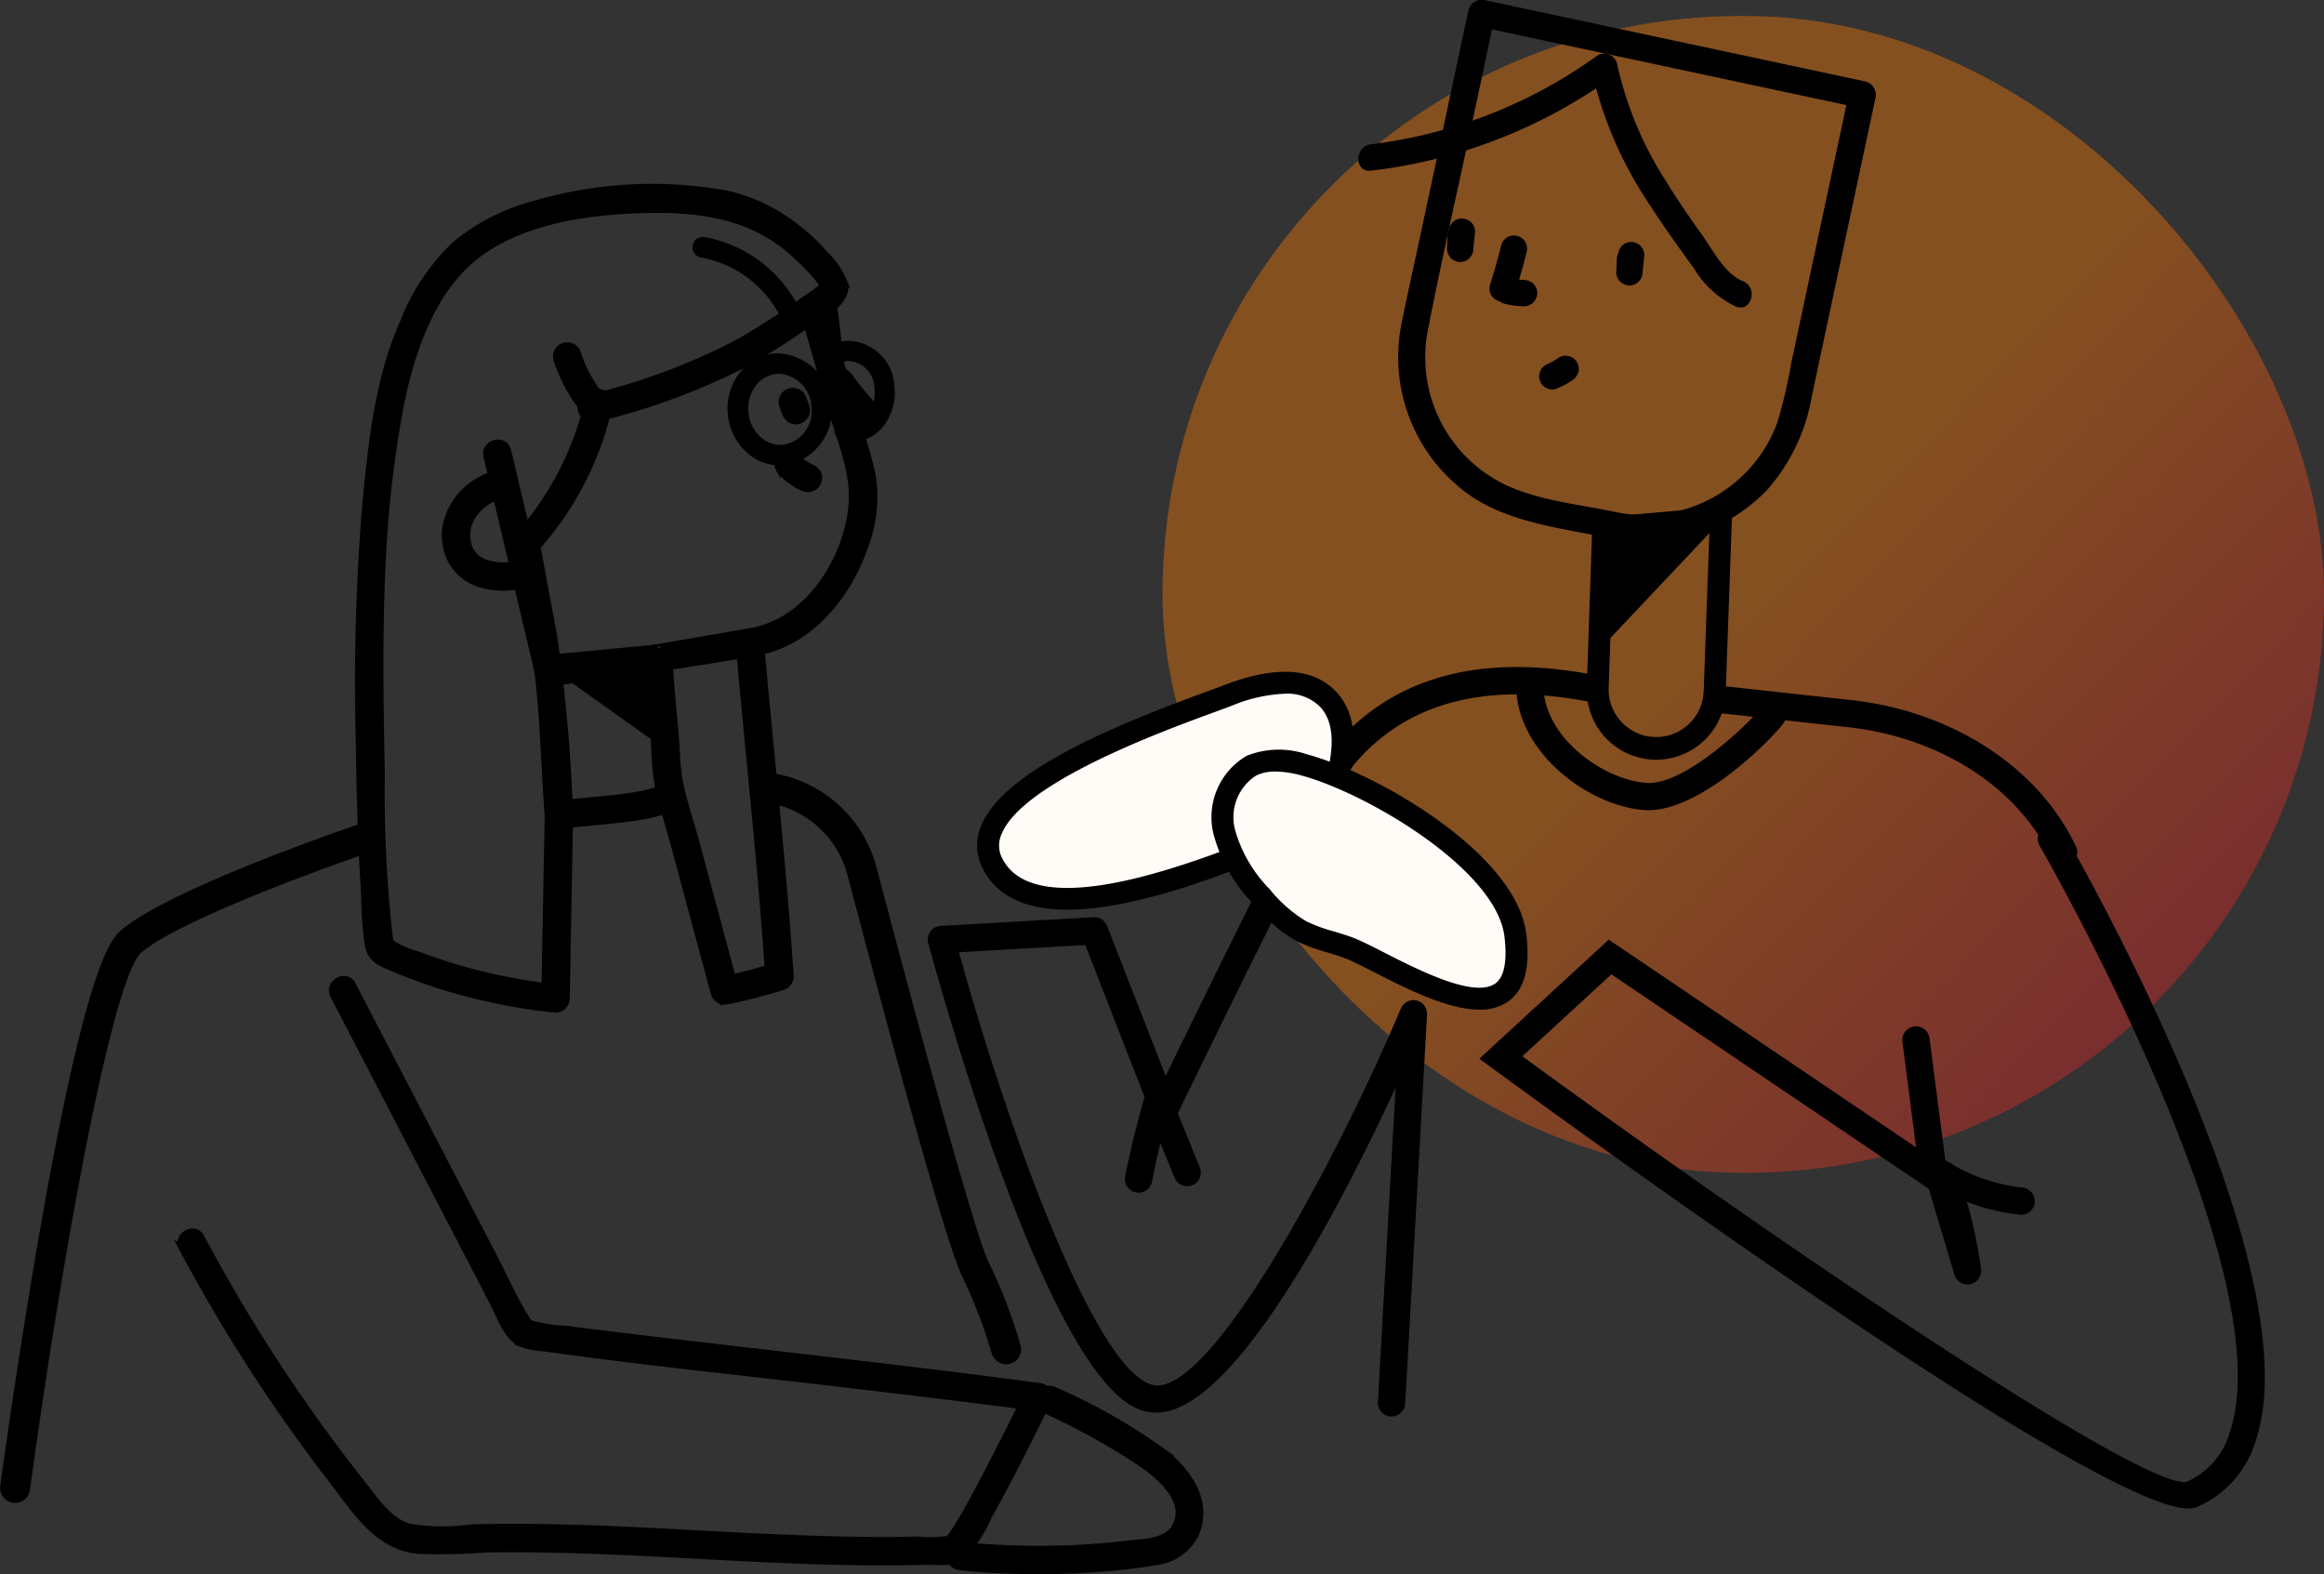 <svg xmlns="http://www.w3.org/2000/svg" xmlns:xlink="http://www.w3.org/1999/xlink" width="145.668" height="98.663" viewBox="0 0 145.668 98.663"><rect x="0" y="0" width="145.668" height="98.663" fill="#333333" stroke="none"/><defs><style>.a{opacity:0.4;mix-blend-mode:multiply;isolation:isolate;fill:url(#a);}.b{stroke:#000;stroke-width:0.5px;}.c{fill:#fffbf7;}</style><linearGradient id="a" x1="0.873" y1="0.858" x2="0.5" y2="0.5" gradientUnits="objectBoundingBox"><stop offset="0" stop-color="#e12227"/><stop offset="1" stop-color="#ff7b01"/></linearGradient></defs><g transform="translate(-499.875 -1000)"><rect class="a" width="72.802" height="72.501" rx="36.25" transform="translate(572.741 1001.002)"/><g transform="translate(18.724 742.453)"><g transform="translate(-6 4)"><path class="b" d="M540.538,280.993a2.181,2.181,0,0,1-.544-.069.38.38,0,1,1,.188-.737,1.389,1.389,0,0,0,.484.039,1.585,1.585,0,0,0,1.154-.714,2.41,2.41,0,0,0,.394-1.6,1.992,1.992,0,0,0-1.935-2,1.508,1.508,0,0,0-.916.433.38.38,0,0,1-.529-.547,2.26,2.26,0,0,1,1.377-.644,2.743,2.743,0,0,1,2.761,2.686,3.168,3.168,0,0,1-.527,2.1,2.333,2.333,0,0,1-1.711,1.038C540.669,280.99,540.6,280.993,540.538,280.993Z"/><path class="b" d="M518.373,283.268a4.2,4.2,0,0,0-3.222,3.2,3.4,3.4,0,0,0,.385,2.315,3.139,3.139,0,0,0,1.741,1.336,5.2,5.2,0,0,0,2.731.038.642.642,0,0,0-.342-1.238,3.714,3.714,0,0,1-2.179-.085c.066.026-.134-.063-.158-.076-.08-.042-.156-.088-.231-.137a.629.629,0,0,1-.131-.1,2.366,2.366,0,0,1-.185-.189.566.566,0,0,1-.1-.137,2.076,2.076,0,0,1-.134-.239,2.555,2.555,0,0,1-.134-.432,2.327,2.327,0,0,1,.458-1.856,3.208,3.208,0,0,1,1.843-1.154c.8-.192.463-1.43-.341-1.238Z"/><path class="b" d="M537.545,273.048l1.686,5.918c.554,1.945,1.514,4.089,1.361,6.149-.257,3.447-2.715,7.382-6.294,8.025-1.181.212-2.365.411-3.547.616l-1.723.3c-.144.025-.921.157-.605.11-2.277.336-4.571.577-6.854.864l.619.472-3.247-13.7c-.191-.8-1.429-.464-1.238.341l3.247,13.7a.645.645,0,0,0,.619.472c4.35-.549,8.651-1.154,12.969-1.918,3.4-.6,5.777-3.608,6.827-6.747a8.531,8.531,0,0,0,.375-4.564c-.221-.934-.529-1.857-.792-2.78l-2.165-7.6a.643.643,0,0,0-1.238.342Z"/><path class="b" d="M536.229,278.918c.064.165.123.332.187.5a.725.725,0,0,0,.295.384.478.478,0,0,0,.239.076.485.485,0,0,0,.256-.012l.153-.064a.648.648,0,0,0,.231-.231l.064-.153a.64.64,0,0,0,0-.342c-.064-.165-.123-.332-.187-.5a.725.725,0,0,0-.295-.384.478.478,0,0,0-.239-.076.486.486,0,0,0-.256.012l-.153.064a.647.647,0,0,0-.231.231l-.064.153a.64.64,0,0,0,0,.342Z"/><path class="b" d="M539.241,277.812c.509.71,1.075,1.376,1.639,2.042.079.094.158.188.235.283s-.093-.131-.046-.061c.008.013.018.025.027.037s.011.02.018.028c.027.052.007.006-.058-.138q.355-.81.135-.572c-.042.046-.088.029.066-.048-.031.016-.061.043-.09.062-.064.041-.13.079-.2.117q-.194.109-.393.209a.646.646,0,0,0-.23.879.657.657,0,0,0,.878.23,3.356,3.356,0,0,0,.884-.553.688.688,0,0,0,.1-.857,3.951,3.951,0,0,0-.271-.348c-.248-.3-.5-.591-.75-.889-.156-.188-.311-.378-.463-.57-.038-.049-.078-.1-.115-.148.1.139-.022-.029-.042-.056-.074-.1-.146-.2-.217-.3a.657.657,0,0,0-.879-.231.649.649,0,0,0-.23.879Z"/><path class="b" d="M536.053,282.967a2.4,2.4,0,0,0,.36.4,5.178,5.178,0,0,0,.457.352,2.975,2.975,0,0,0,.75.4.642.642,0,0,0,.725-.943.7.7,0,0,0-.384-.295c-.022-.007-.044-.016-.065-.025l.153.065a3.409,3.409,0,0,1-.719-.443l.13.1a2.13,2.13,0,0,1-.383-.364l.1.13-.015-.021a.725.725,0,0,0-.384-.295.658.658,0,0,0-.495.065.646.646,0,0,0-.3.384.626.626,0,0,0,.065.5Z"/><path class="b" d="M533.588,294.768c.6,6.649,1.335,13.3,1.776,19.965l.471-.62q-1.7.523-3.436.885l.79.449L530.7,306.2c-.333-1.233-.778-2.486-1.009-3.743-.187-1.014-.166-2.107-.27-3.139q-.186-1.854-.323-3.712c-.061-.819-1.346-.826-1.284,0q.138,1.858.323,3.712c.113,1.129.09,2.322.3,3.433.232,1.212.652,2.417.973,3.608l2.544,9.434a.657.657,0,0,0,.79.449q1.74-.363,3.436-.885a.653.653,0,0,0,.471-.619c-.441-6.662-1.178-13.316-1.775-19.965-.074-.816-1.359-.824-1.285,0Z"/><path class="b" d="M528.532,299.978l-.362-5.776-6.829.656Z"/><path class="b" d="M538.088,272.853q.059.36.11.721c0,.028.032.234.013.089.007.058.015.116.022.174.015.116.029.232.042.347q.082.725.13,1.453a.642.642,0,0,0,1.285,0q-.105-1.57-.364-3.125a.644.644,0,0,0-.79-.448.66.66,0,0,0-.448.789Z"/><path class="b" d="M522.724,305.192c1.4-.164,2.811-.245,4.2-.458a10.6,10.6,0,0,0,2.288-.558.662.662,0,0,0,.449-.79.647.647,0,0,0-.79-.448,10.545,10.545,0,0,1-2.186.542c-1.309.21-2.647.273-3.964.427a.662.662,0,0,0-.642.642.647.647,0,0,0,.642.643Z"/><path class="b" d="M521.542,304.615l-.212,11.507.642-.642a35.371,35.371,0,0,1-5.979-1.171q-1.3-.378-2.578-.858a7.071,7.071,0,0,1-1.588-.647c-.282-.213-.254-.157-.312-.547a81.361,81.361,0,0,1-.494-10.2c-.093-4.583-.166-9.212.08-13.792a70.434,70.434,0,0,1,1.018-8.821c.631-3.445,1.9-7.533,4.734-9.808,2.88-2.308,7.119-2.893,10.694-2.986,3.479-.09,6.78.358,9.432,2.79.462.424,1.715,1.6,1.779,2.037.017.116-.126.148-.3.284-.337.268-.706.506-1.059.754a45.95,45.95,0,0,1-4.073,2.6,39.967,39.967,0,0,1-9.23,3.41l.625,1.073.412-.332-1.074-.625a19.13,19.13,0,0,1-4.158,8.245,1.215,1.215,0,0,0-.344,1.344c.131.719.268,1.437.4,2.156.284,1.525.642,3.056.856,4.593.441,3.168.488,6.446.724,9.639.023.312.277.688.642.642.18-.023.36-.044.54-.065.811-.1.82-1.383,0-1.285l-.54.066.642.642a101.976,101.976,0,0,0-.995-11.19l-1.116-5.991-.166.625a19.9,19.9,0,0,0,4.752-9.079.648.648,0,0,0-1.074-.625l-.411.332c-.521.421.047,1.228.625,1.073a42.4,42.4,0,0,0,9.047-3.273,41.609,41.609,0,0,0,4.13-2.566c.773-.535,2.669-1.363,2.443-2.584a5.025,5.025,0,0,0-1.225-1.823,11.6,11.6,0,0,0-2-1.845,10.668,10.668,0,0,0-4.2-1.944,26.161,26.161,0,0,0-12.035.671,12.866,12.866,0,0,0-4.885,2.508,13.4,13.4,0,0,0-3.22,4.8c-1.609,3.609-2,7.548-2.38,11.438A135.191,135.191,0,0,0,509.7,299.9q.036,3.215.165,6.428.069,1.685.174,3.367a21.353,21.353,0,0,0,.236,3.1c.167.772.569.978,1.284,1.285a35.1,35.1,0,0,0,3.289,1.225,36.9,36.9,0,0,0,7.121,1.459.649.649,0,0,0,.643-.642l.211-11.507a.642.642,0,0,0-1.284,0Z"/><path class="b" d="M522.084,276.059a10.012,10.012,0,0,0,1.672,3.114.642.642,0,0,0,.454.188.656.656,0,0,0,.454-.188.663.663,0,0,0,0-.908c-.044-.057-.041-.052.009.012l-.06-.079-.117-.161c-.076-.107-.15-.217-.222-.328q-.208-.323-.39-.662a6.893,6.893,0,0,1-.332-.693c.062.159-.018-.047-.029-.076-.025-.062-.048-.123-.071-.186-.046-.124-.089-.249-.13-.375a.642.642,0,0,0-1.238.342Z"/><path class="b" d="M536.064,282.475a2.909,2.909,0,0,1-1.973-.787,3.472,3.472,0,0,1-.411-4.586,2.891,2.891,0,0,1,2.053-1.16,3.284,3.284,0,0,1,.587,6.521C536.234,282.471,536.149,282.475,536.064,282.475Zm-.079-5.75c-.059,0-.12,0-.181.008a2.109,2.109,0,0,0-1.492.85,2.608,2.608,0,0,0-.5,1.819h0a2.607,2.607,0,0,0,.82,1.7,2.106,2.106,0,0,0,1.621.57,2.367,2.367,0,0,0,2-2.669A2.394,2.394,0,0,0,535.985,276.725Z"/><path class="b" d="M536.578,273.377a.4.4,0,0,1-.354-.215,7.207,7.207,0,0,0-5.044-3.716.4.4,0,1,1,.139-.783,8.019,8.019,0,0,1,5.611,4.134.4.4,0,0,1-.171.536A.393.393,0,0,1,536.578,273.377Z"/><path class="b" d="M488.1,347.486a.727.727,0,0,1-.093-.006.692.692,0,0,1-.593-.778c.011-.079,1.09-8.046,2.525-16.219,2.942-16.757,4.456-18.019,5.026-18.495,3.088-2.573,14.316-6.4,14.792-6.556a.691.691,0,1,1,.444,1.309c-.114.039-11.459,3.9-14.351,6.309-2.052,1.711-5.423,21.663-7.066,33.838A.69.69,0,0,1,488.1,347.486Z"/><path class="b" d="M550.216,338.8a.691.691,0,0,1-.658-.48,31.872,31.872,0,0,0-1.829-4.8c-.911-1.64-4.429-14.616-7.22-25.213a6.413,6.413,0,0,0-5.143-4.684.691.691,0,1,1,.228-1.364,7.8,7.8,0,0,1,6.252,5.7c3.8,14.44,6.454,23.746,7.091,24.893a32.459,32.459,0,0,1,1.937,5.045.691.691,0,0,1-.446.87A.715.715,0,0,1,550.216,338.8Z"/><path class="b" d="M498.609,331.754A103.06,103.06,0,0,0,508,346.293c1.42,1.837,2.821,4.154,5.349,4.388a38.8,38.8,0,0,0,4.23-.085c1.635-.029,3.27-.015,4.9.026,6.058.151,12.1.676,18.163.768,1.488.022,2.977.019,4.465-.021.737-.02,1.8.179,2.4-.35a9.3,9.3,0,0,0,1.575-2.466c1.3-2.334,2.5-4.726,3.669-7.125.158-.324.059-.884-.384-.943-6.947-.934-13.914-1.713-20.875-2.529-2.914-.341-5.828-.677-8.738-1.053a11.553,11.553,0,0,1-2.157-.309c-.417-.142-.239.03-.591-.54-.726-1.174-1.295-2.483-1.932-3.709l-8.866-17.064c-.381-.734-1.49-.085-1.109.648l8.136,15.659,1.877,3.614c.406.781.822,2.052,1.667,2.491a4.837,4.837,0,0,0,1.51.3c6.227.877,12.493,1.511,18.737,2.249,4,.473,8.005.945,12,1.482l-.383-.943q-1.35,2.76-2.78,5.479c-.581,1.1-1.159,2.213-1.833,3.259-.193.3-.353.5-.478.541a8.126,8.126,0,0,1-1.889.036q-1.229.029-2.458.024c-5.694-.012-11.373-.466-17.06-.694-2.819-.113-5.641-.17-8.461-.094a12.85,12.85,0,0,1-3.912-.047c-1.335-.407-2.211-1.8-3.035-2.84a101.671,101.671,0,0,1-10.017-15.338c-.389-.73-1.5-.081-1.109.648Z"/><path class="b" d="M552.547,341.819a44.473,44.473,0,0,1,5.876,3.212c1.275.833,3.514,2.586,2.331,4.361-.568.852-1.962.846-2.87.953q-1.749.207-3.51.285a49.661,49.661,0,0,1-7.038-.2c-.822-.081-.817,1.2,0,1.284a49.284,49.284,0,0,0,8.39.117,34.986,34.986,0,0,0,3.86-.438,3.126,3.126,0,0,0,2.442-1.673c.929-2.025-.458-3.982-2.029-5.16a36.626,36.626,0,0,0-6.8-3.854c-.746-.34-1.4.767-.648,1.109Z"/></g><g transform="translate(-1 -2)"><path d="M569.373,348.32l-.049,0a.855.855,0,0,1-.806-.9l1.108-19.712c-3.424,7.4-10.116,20.37-14.989,20.372a2.61,2.61,0,0,1-.492-.046c-1.006-.192-4.072-.776-9.374-15.34-2.551-7.008-4.421-13.972-4.44-14.042a.854.854,0,0,1,.777-1.074l9.588-.548a.852.852,0,0,1,.845.542l3.672,9.41c2.561-5.265,9.483-19.406,10.491-20.605,3.606-4.293,8.951-5.848,15.886-4.619.2.035.337.061.416.068a.873.873,0,0,1,.8.893.838.838,0,0,1-.834.816,6.421,6.421,0,0,1-.682-.093c-6.289-1.115-11.093.244-14.277,4.034-.785.94-7.236,14-11.117,22.011a.894.894,0,0,1-.8.482.856.856,0,0,1-.763-.544l-4.157-10.652-7.916.452c2.9,10.536,8.522,26.427,12.208,27.129,3.466.642,11.164-13.4,15.489-23.6a.854.854,0,0,1,1.64.381l-1.369,24.38A.856.856,0,0,1,569.373,348.32Z"/><path d="M611.5,313.824a.856.856,0,0,1-.775-.491c-2.052-4.375-6.867-7.514-12.566-8.192l-8.476-.929a.855.855,0,0,1,.187-1.7l8.483.929c6.288.749,11.62,4.26,13.92,9.165a.854.854,0,0,1-.773,1.218Z"/><path d="M585.965,307.16l-.149,0a4.361,4.361,0,0,1-4.206-4.5l.359-10.638,8.767-.778-.418,11.712A4.362,4.362,0,0,1,585.965,307.16ZM583.3,293.281l-.318,9.422a2.98,2.98,0,0,0,5.956.2h0l.363-10.154Z"/><path d="M583.527,291.659c-2.274-.485-4.881-.725-7-1.719a8.867,8.867,0,0,1-4.861-9.779c.921-4.715,2.007-9.4,3.01-14.1l1.163-5.449-1.044.593,20.881,4.457,2.984.637-.592-1.044-2.2,10.292-1.439,6.74a30.384,30.384,0,0,1-.881,3.753,8.843,8.843,0,0,1-10.02,5.619c-1.067-.208-1.524,1.428-.451,1.637a10.612,10.612,0,0,0,9.813-3.019,11.823,11.823,0,0,0,2.826-5.9l3.006-14.086.979-4.587a.861.861,0,0,0-.592-1.044L578.226,260.2l-2.984-.637a.862.862,0,0,0-1.044.593l-3.07,14.382c-.371,1.737-.767,3.471-1.113,5.213a10.6,10.6,0,0,0,4.073,10.7c2.56,1.871,5.965,2.19,8.988,2.835C584.141,293.523,584.6,291.888,583.527,291.659Z"/><path d="M583.569,275.537l-.111,1.08h1.65l.034-.824a.848.848,0,0,0-.825-.825.836.836,0,0,0-.583.242.888.888,0,0,0-.242.583l-.034.824a.618.618,0,0,0,.071.317.611.611,0,0,0,.171.266.912.912,0,0,0,.583.242.835.835,0,0,0,.583-.242l.129-.167a.812.812,0,0,0,.113-.416l.111-1.08a.63.63,0,0,0-.071-.318.741.741,0,0,0-.436-.436.624.624,0,0,0-.318-.071.831.831,0,0,0-.584.241l-.129.167a.825.825,0,0,0-.112.417Z"/><path d="M572.956,274.061l-.111,1.08H574.5l.034-.823a.62.62,0,0,0-.071-.318.741.741,0,0,0-.436-.436.625.625,0,0,0-.318-.072.837.837,0,0,0-.584.242.888.888,0,0,0-.241.584l-.035.823a.912.912,0,0,0,.242.583.611.611,0,0,0,.266.171.619.619,0,0,0,.318.071.832.832,0,0,0,.583-.242l.129-.167a.819.819,0,0,0,.113-.416l.11-1.08a.919.919,0,0,0-.241-.583.918.918,0,0,0-.584-.242.836.836,0,0,0-.583.242l-.129.167a.823.823,0,0,0-.113.416Z"/><path d="M568.078,270.244a32.274,32.274,0,0,0,15.045-5.8l-1.212-.493a24.8,24.8,0,0,0,3.673,8.475c.862,1.344,1.8,2.642,2.737,3.931a6.1,6.1,0,0,0,2.632,2.4c.987.393,1.416-1.2.439-1.591-1.139-.453-1.9-1.986-2.58-2.933-.774-1.083-1.53-2.18-2.228-3.315a22.555,22.555,0,0,1-3.081-7.406.829.829,0,0,0-1.212-.493,30.639,30.639,0,0,1-14.213,5.573c-1.042.125-1.054,1.777,0,1.65Z"/><path d="M577.68,277.092a4.711,4.711,0,0,1-.531-.04l.219.03a4.646,4.646,0,0,1-.484-.092.865.865,0,0,0-.636.083.626.626,0,0,0-.232.213.61.61,0,0,0-.147.28.825.825,0,0,0,.576,1.015,5.591,5.591,0,0,0,1.235.161.624.624,0,0,0,.318-.071.748.748,0,0,0,.436-.436.622.622,0,0,0,.071-.318.839.839,0,0,0-.242-.584.871.871,0,0,0-.583-.241Z"/><path d="M579.667,283.923a6.378,6.378,0,0,0,.623-.287,4.505,4.505,0,0,0,.413-.257.929.929,0,0,0,.38-.493.624.624,0,0,0,.014-.329.609.609,0,0,0-.1-.307.83.83,0,0,0-.493-.379l-.219-.03a.826.826,0,0,0-.417.113,4.369,4.369,0,0,1-.8.443l.2-.083-.042.017a.85.85,0,0,0-.576,1.015l.083.2a.823.823,0,0,0,.3.3l.2.084a.838.838,0,0,0,.439,0Z"/><path d="M577.131,277.85q.4-1.239.708-2.5a.825.825,0,1,0-1.591-.439q-.309,1.264-.708,2.5a.832.832,0,0,0,.576,1.015.843.843,0,0,0,1.015-.576Z"/><path d="M590.081,292.126l-7.68,8.136.491-7.539,4.765-.227Z"/><path d="M619.334,354.089c-5.474,0-34.565-20.953-43.619-27.575l-.84-.614,8.112-7.463,19.262,13.015-.854-6.614a.856.856,0,1,1,1.7-.219l1.338,10.37-21.28-14.378-5.584,5.137c18.668,13.611,39.139,27.169,41.629,26.673a4.878,4.878,0,0,0,2.731-3.152c3.357-10.173-11.777-36.448-11.93-36.712a.855.855,0,1,1,1.479-.858c.641,1.106,15.67,27.207,12.074,38.1a6.58,6.58,0,0,1-3.709,4.2A1.269,1.269,0,0,1,619.334,354.089Z"/><path class="c" d="M559.143,303.121c2.054-.784,4.674-1.368,6.209.207,1.461,1.5.956,3.954.345,5.955a3.18,3.18,0,0,1-2.52,2.608c-3.713,1.413-16.108,7.026-18.811,1.788C541.917,308.934,555.926,304.349,559.143,303.121Z"/><path d="M549.058,316.559c-2.362,0-4.33-.678-5.3-2.564a3.092,3.092,0,0,1-.128-2.641c1.318-3.379,7.925-6.185,14.213-8.485.422-.154.781-.285,1.058-.391h0c3.185-1.216,5.523-1.093,6.949.37,1.712,1.757,1.172,4.469.509,6.636a3.828,3.828,0,0,1-2.933,3.05c-.35.133-.777.3-1.265.5C558.882,314.341,553.328,316.559,549.058,316.559Zm13.633-13.535a9.6,9.6,0,0,0-3.3.74h0c-.282.108-.647.241-1.076.4-3.318,1.214-12.133,4.437-13.4,7.693a1.723,1.723,0,0,0,.069,1.508c2.159,4.186,12.326.125,16.668-1.609.5-.2.931-.372,1.286-.507a3.766,3.766,0,0,0,1.524-.861,3.7,3.7,0,0,0,.583-1.3c.551-1.8,1.029-4.034-.18-5.273A2.892,2.892,0,0,0,562.691,303.024Zm-3.548.1h0Z"/><path class="c" d="M563.9,307.491a4.8,4.8,0,0,0-3.3.039,3.765,3.765,0,0,0-1.725,4.106,9.133,9.133,0,0,0,2.354,4.108,8.951,8.951,0,0,0,2.5,2.164,28.089,28.089,0,0,0,2.99,1.057c2.7,1.042,11.373,7.044,10.411-.807C576.554,313.443,568,308.594,563.9,307.491Z"/><path d="M574.883,322.823c-2,0-4.566-1.309-6.574-2.334-.748-.381-1.394-.711-1.837-.882-.369-.142-.748-.255-1.127-.369a10.777,10.777,0,0,1-1.933-.719,9.64,9.64,0,0,1-2.7-2.322,9.833,9.833,0,0,1-2.511-4.43,4.448,4.448,0,0,1,2.1-4.857,5.485,5.485,0,0,1,3.783-.084c4.337,1.167,13.115,6.194,13.733,11.248.262,2.134-.117,3.525-1.158,4.253A3.027,3.027,0,0,1,574.883,322.823ZM562.091,307.9a2.7,2.7,0,0,0-1.194.246,3.107,3.107,0,0,0-1.348,3.357,8.62,8.62,0,0,0,2.2,3.785,8.413,8.413,0,0,0,2.3,2.007,9.627,9.627,0,0,0,1.692.621c.413.124.826.249,1.227.4.51.2,1.186.541,1.967.94,2.1,1.071,5.609,2.864,6.933,1.936.718-.5.713-1.885.581-2.958-.515-4.207-8.645-8.988-12.724-10.085h0A6.356,6.356,0,0,0,562.091,307.9Z"/><path d="M553.518,334.294a.787.787,0,0,1-.166-.017.854.854,0,0,1-.674-1c.328-1.682.74-3.367,1.224-5.007a.855.855,0,0,1,1.612-.08l1.84,4.521a.855.855,0,0,1-1.584.645l-.883-2.17c-.2.8-.373,1.612-.532,2.42A.854.854,0,0,1,553.518,334.294Z"/><path d="M605.475,340.046a.855.855,0,0,1-.819-.61l-1.855-6.22a.855.855,0,0,1,1.286-.961c.064.042.129.083.194.123a.9.9,0,0,1,.283.17,11.057,11.057,0,0,0,4.349,1.427.855.855,0,1,1-.183,1.7,12.719,12.719,0,0,1-3.291-.811,29.434,29.434,0,0,1,.884,4.214.855.855,0,0,1-.848.968Z"/><path d="M585.457,310.325c-.117,0-.233-.006-.348-.017-3.545-.344-7.68-3.593-7.91-7.427a.855.855,0,0,1,.8-.9.865.865,0,0,1,.905.8c.176,2.952,3.568,5.557,6.368,5.828,2.434.245,6.52-3.771,7.213-4.631a.855.855,0,0,1,.387-.381.859.859,0,0,1,1.156,1.139C593.8,305.236,589.063,310.325,585.457,310.325Z"/></g></g></g></svg>